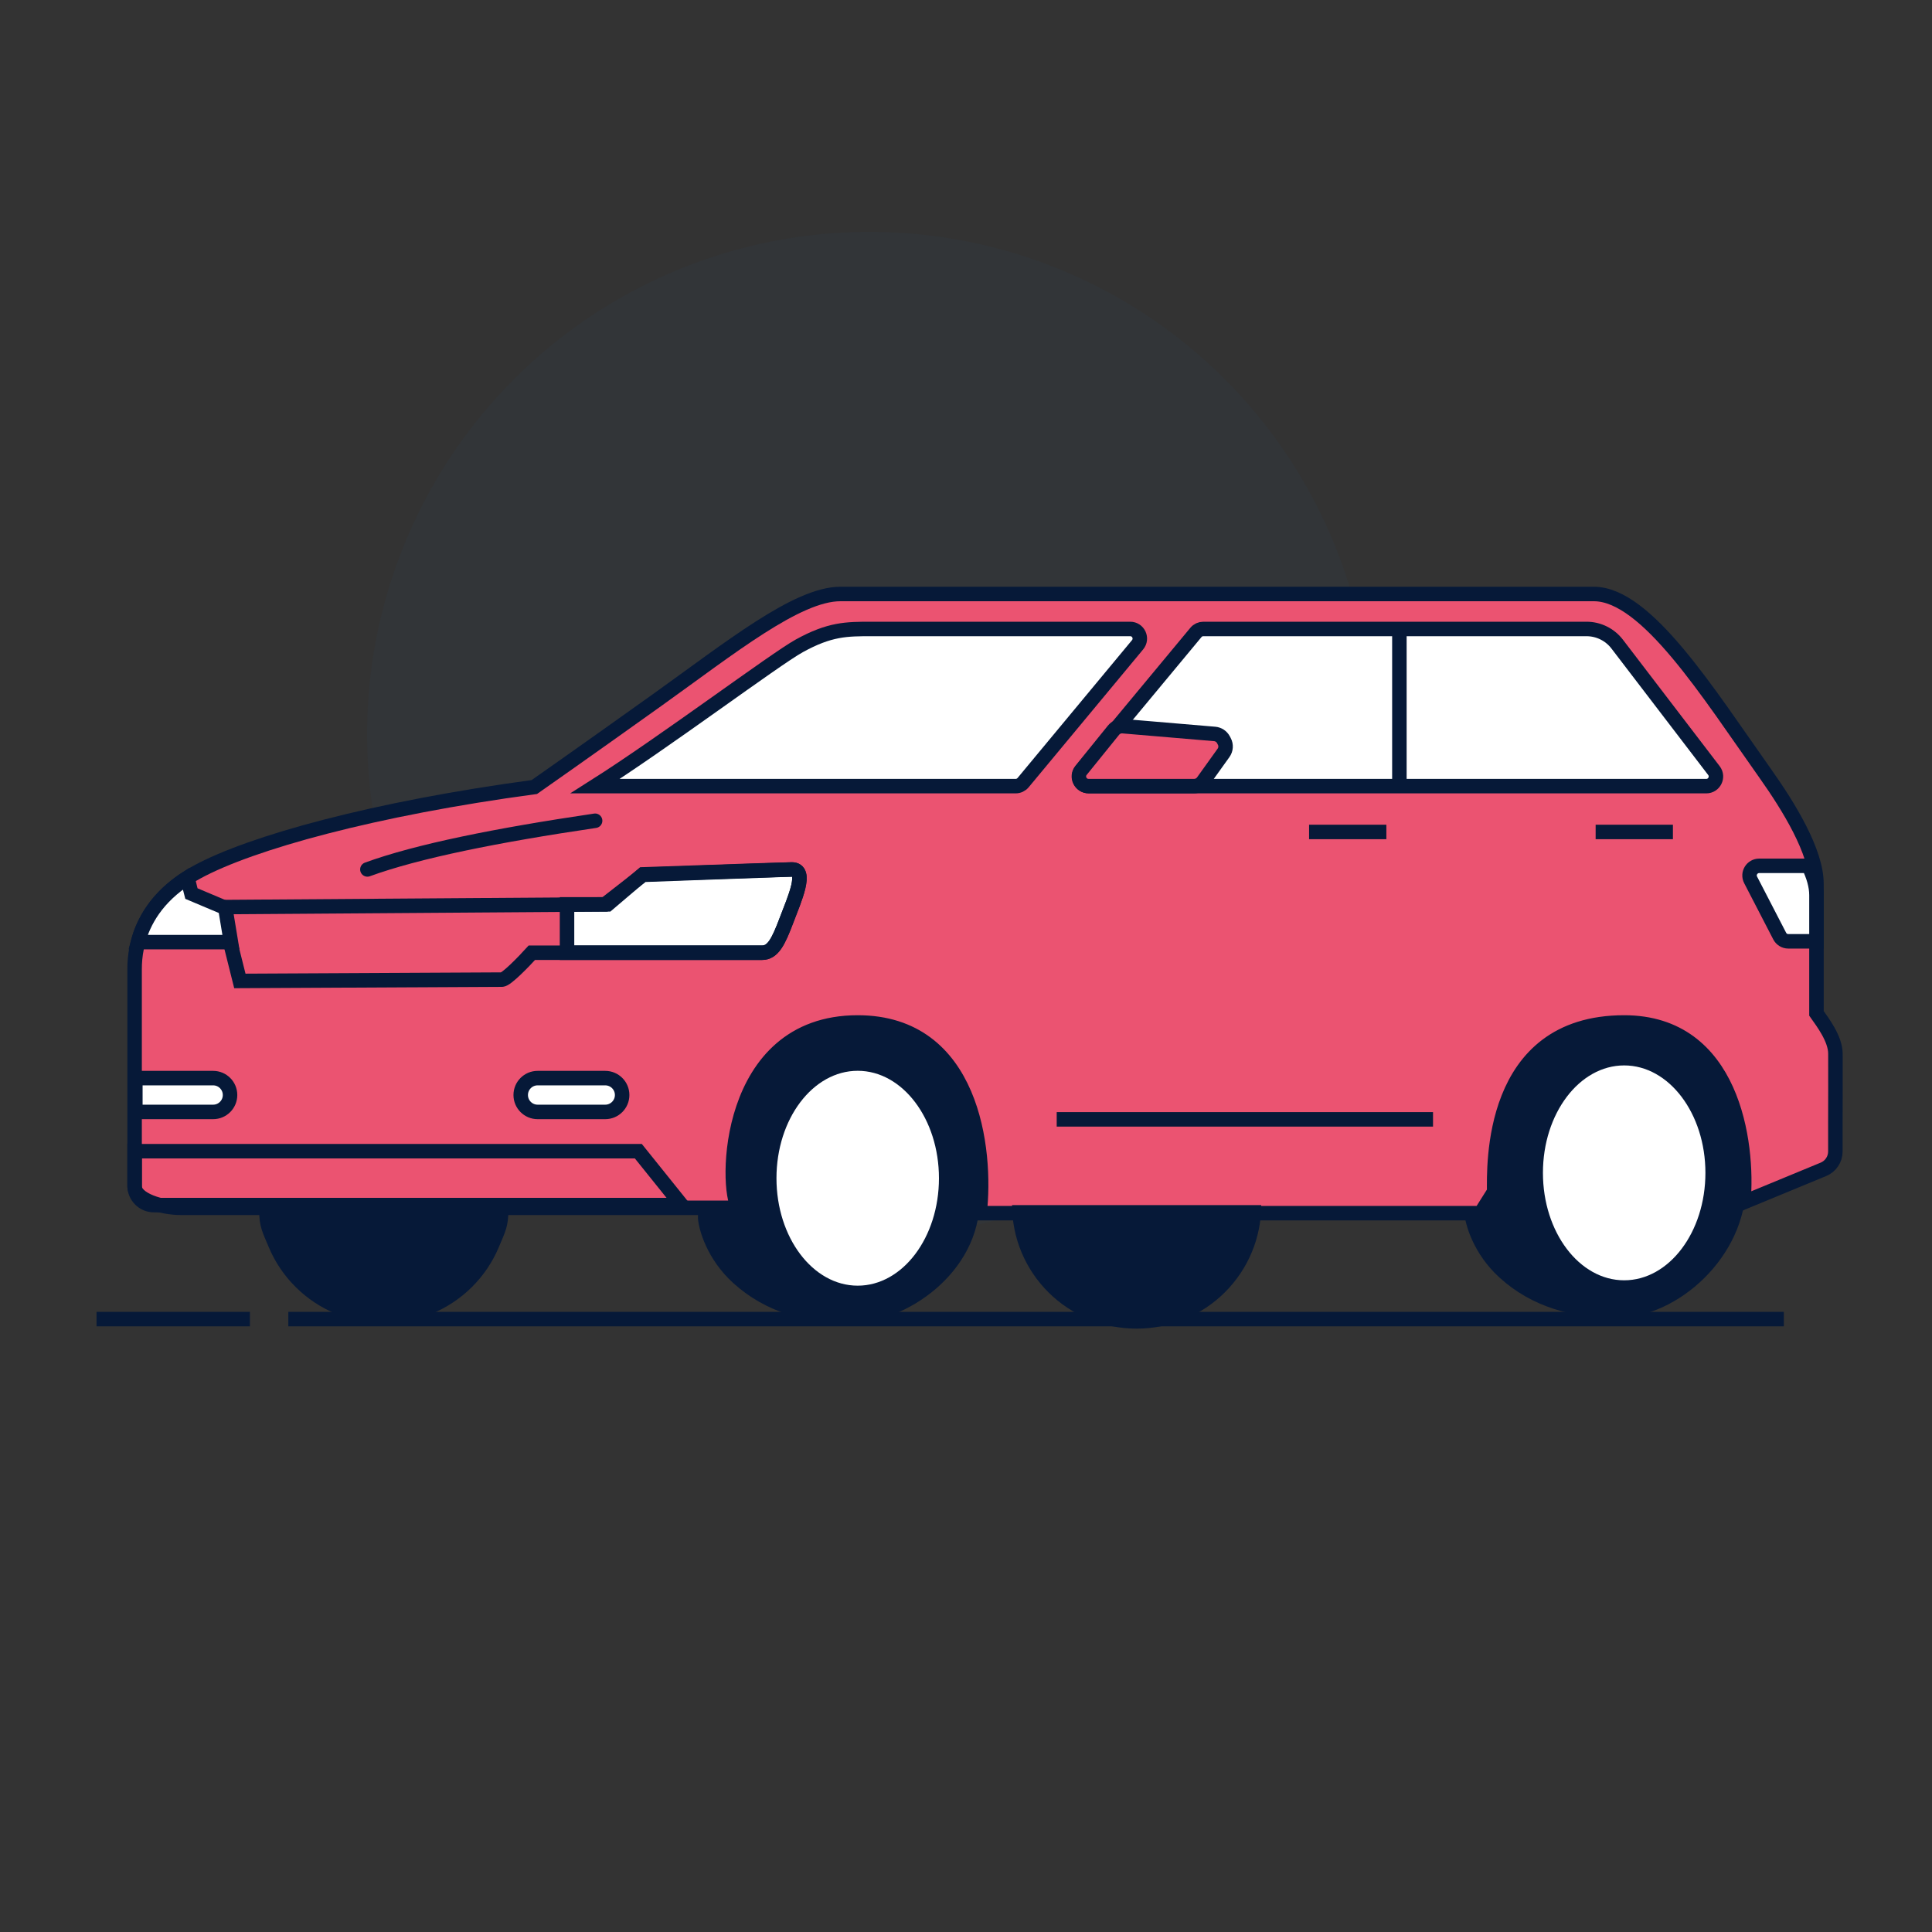 <svg width="100" height="100" viewBox="0 0 100 100" fill="none" xmlns="http://www.w3.org/2000/svg">
<rect x="0" y="0" width="100" height="100" fill="#333333" stroke="none"/>
<circle opacity="0.05" cx="45" cy="38" r="26" fill="#275499"/>
<path d="M77.617 66.13C76.271 64.906 75.841 63.396 75.795 62.793V52.367H90.374V61.264C90.374 65.018 86.869 68.215 83.645 68.215C81.402 68.215 79.299 67.659 77.617 66.13Z" fill="#061938"/>
<path d="M37.949 66.407C36.603 65.184 36.173 63.673 36.127 63.071V52.645H50.706V62.098C50.706 65.851 46.921 68.492 43.977 68.492C41.734 68.492 39.631 67.936 37.949 66.407Z" fill="#061938"/>
<path d="M43.498 30.745C41.255 30.745 37.794 33.533 33.998 36.245C30.201 38.957 27.656 40.737 27.656 40.737C19.385 41.849 12.994 43.613 10.191 45.142C7.387 46.672 6.967 48.896 6.967 50.147V61.403C6.967 62.098 8.368 62.515 9.35 62.515H38.227C37.526 61.542 37.526 52.923 44.395 52.923C50.339 52.923 51.077 59.503 50.703 62.793H68.647H76.637L77.338 61.681C77.338 60.429 77.058 52.923 84.067 52.923C89.674 52.923 90.515 59.132 90.235 62.237L94.379 60.525C94.754 60.371 94.998 60.006 94.998 59.601L94.998 58.27C94.998 56.812 95.008 56.087 95.001 54.537C94.998 53.77 94.347 52.915 94.02 52.452V45.745C94.02 44.08 92.591 41.758 91.367 40.031C88.417 35.872 85.226 30.745 82.498 30.745L75.498 30.745H68.647H43.498Z" fill="#EB5371" stroke="#061938" stroke-width="0.75" stroke-linecap="round"/>
<path d="M7.24 48.764H7.863H11.953L11.661 46.99L9.908 46.251C9.908 46.251 9.787 45.784 9.713 45.46L9.696 45.435C8.111 46.449 7.424 47.697 7.143 48.764H7.24Z" fill="white" stroke="#061938" stroke-width="0.75" stroke-linecap="round"/>
<path d="M94.02 46.333C94.02 45.845 93.864 45.335 93.613 44.815H91.057C90.682 44.815 90.44 45.211 90.613 45.544L92.117 48.452C92.203 48.618 92.374 48.723 92.561 48.723H94.02V46.333Z" fill="white" stroke="#061938" stroke-width="0.75" stroke-linecap="round"/>
<path d="M26.313 62.653C26.313 63.493 26.146 63.769 25.822 64.544C25.498 65.32 25.023 66.025 24.424 66.619C23.825 67.213 23.114 67.684 22.332 68.005C21.549 68.327 20.711 68.492 19.864 68.492C19.017 68.492 18.179 68.327 17.396 68.005C16.614 67.684 15.903 67.213 15.305 66.619C14.706 66.025 14.231 65.32 13.907 64.544C13.583 63.769 13.416 63.493 13.416 62.653L19.864 62.653H26.313Z" fill="#061938"/>
<path d="M65.281 62.375C65.281 63.215 65.115 64.046 64.79 64.822C64.466 65.598 63.991 66.303 63.393 66.897C62.794 67.491 62.083 67.962 61.301 68.283C60.518 68.605 59.68 68.77 58.833 68.77C57.986 68.77 57.148 68.605 56.365 68.283C55.583 67.962 54.872 67.491 54.273 66.897C53.674 66.303 53.199 65.598 52.875 64.822C52.551 64.046 52.385 63.215 52.385 62.375L58.833 62.375H65.281Z" fill="#061938"/>
<path d="M52.571 40.69H30.805C34.368 38.431 40.099 34.132 41.368 33.431C42.954 32.555 43.819 32.555 45.116 32.555H58.499C58.922 32.555 59.151 33.048 58.88 33.374L52.956 40.509C52.861 40.623 52.72 40.69 52.571 40.69Z" fill="white" stroke="#061938" stroke-width="0.75" stroke-linecap="round"/>
<path d="M55.976 39.871L61.903 32.732C61.998 32.618 62.137 32.555 62.286 32.555H72.432H79.368H82.118C82.74 32.555 83.328 32.845 83.706 33.34L88.713 39.886C88.965 40.215 88.73 40.69 88.316 40.69H80.368H72.432H56.361C55.938 40.69 55.705 40.197 55.976 39.871Z" fill="white"/>
<path d="M72.432 32.555H62.286C62.137 32.555 61.998 32.618 61.903 32.732C61.216 33.56 58.266 37.113 55.976 39.871C55.705 40.197 55.938 40.69 56.361 40.69H72.432M72.432 32.555H79.368L82.118 32.555C82.74 32.555 83.328 32.845 83.706 33.34L88.713 39.886C88.965 40.215 88.73 40.69 88.316 40.69H80.368H72.432M72.432 32.555V40.69" stroke="#061938" stroke-width="0.75" stroke-linecap="round"/>
<path d="M62.266 40.453L63.33 38.968C63.456 38.793 63.471 38.562 63.369 38.372L63.323 38.285C63.233 38.117 63.063 38.005 62.872 37.989L58.122 37.587C57.935 37.571 57.753 37.649 57.635 37.795L55.954 39.874C55.69 40.202 55.923 40.689 56.343 40.689H61.807C61.989 40.689 62.16 40.601 62.266 40.453Z" fill="#EB5371" stroke="#061938" stroke-width="0.75"/>
<path d="M33.041 59.586H6.967V61.376C6.967 61.928 7.414 62.376 7.967 62.376H35.283L33.041 59.586Z" stroke="#061938" stroke-width="0.75" stroke-linecap="round"/>
<path d="M7.006 57.178V57.553L7.381 57.553L11.032 57.553C11.515 57.553 11.907 57.161 11.907 56.678C11.907 56.194 11.515 55.803 11.032 55.803L7.381 55.803L7.006 55.803V56.178V57.178Z" fill="white" stroke="#061938" stroke-width="0.75" stroke-linecap="round"/>
<path d="M27.827 57.553L31.327 57.553C31.81 57.553 32.202 57.161 32.202 56.678C32.202 56.194 31.81 55.803 31.327 55.803L27.827 55.803C27.344 55.803 26.952 56.194 26.952 56.678C26.952 57.161 27.344 57.553 27.827 57.553Z" fill="white" stroke="#061938" stroke-width="0.75" stroke-linecap="round"/>
<ellipse cx="84.067" cy="60.707" rx="4.205" ry="5.561" fill="white"/>
<ellipse cx="44.395" cy="60.985" rx="4.205" ry="5.561" fill="white"/>
<path d="M40.704 47.644C40.284 48.756 40.003 49.312 39.443 49.312H29.349V46.81H31.452L33.275 45.258C37.547 45.109 40.712 45.003 40.984 45.003C41.826 45.003 41.125 46.532 40.704 47.644Z" fill="white" stroke="#061938" stroke-width="0.75" stroke-linecap="round"/>
<path d="M11.908 48.747L12.415 50.773C12.415 50.773 25.762 50.704 25.986 50.704C26.211 50.704 27.108 49.777 27.529 49.313C31.313 49.313 38.995 49.313 39.444 49.313C40.005 49.313 40.285 48.757 40.706 47.645C41.126 46.533 41.827 45.004 40.986 45.004C40.854 45.004 33.276 45.282 33.276 45.282L31.313 46.811L11.594 46.95" stroke="#061938" stroke-width="0.75" stroke-linecap="round"/>
<path d="M14.924 68.277L92.331 68.277" stroke="#061938" stroke-width="0.75"/>
<path d="M12.935 68.277L4.996 68.277" stroke="#061938" stroke-width="0.75"/>
<path d="M54.695 57.938H74.173" stroke="#061938" stroke-width="0.75"/>
<path d="M67.758 43.062L71.758 43.062" stroke="#061938" stroke-width="0.75"/>
<path d="M82.59 43.062L86.59 43.062" stroke="#061938" stroke-width="0.75"/>
<path d="M19.016 45.002C21.598 44.059 25.709 43.234 30.803 42.482" stroke="#061938" stroke-width="0.75" stroke-linecap="round"/>
</svg>
